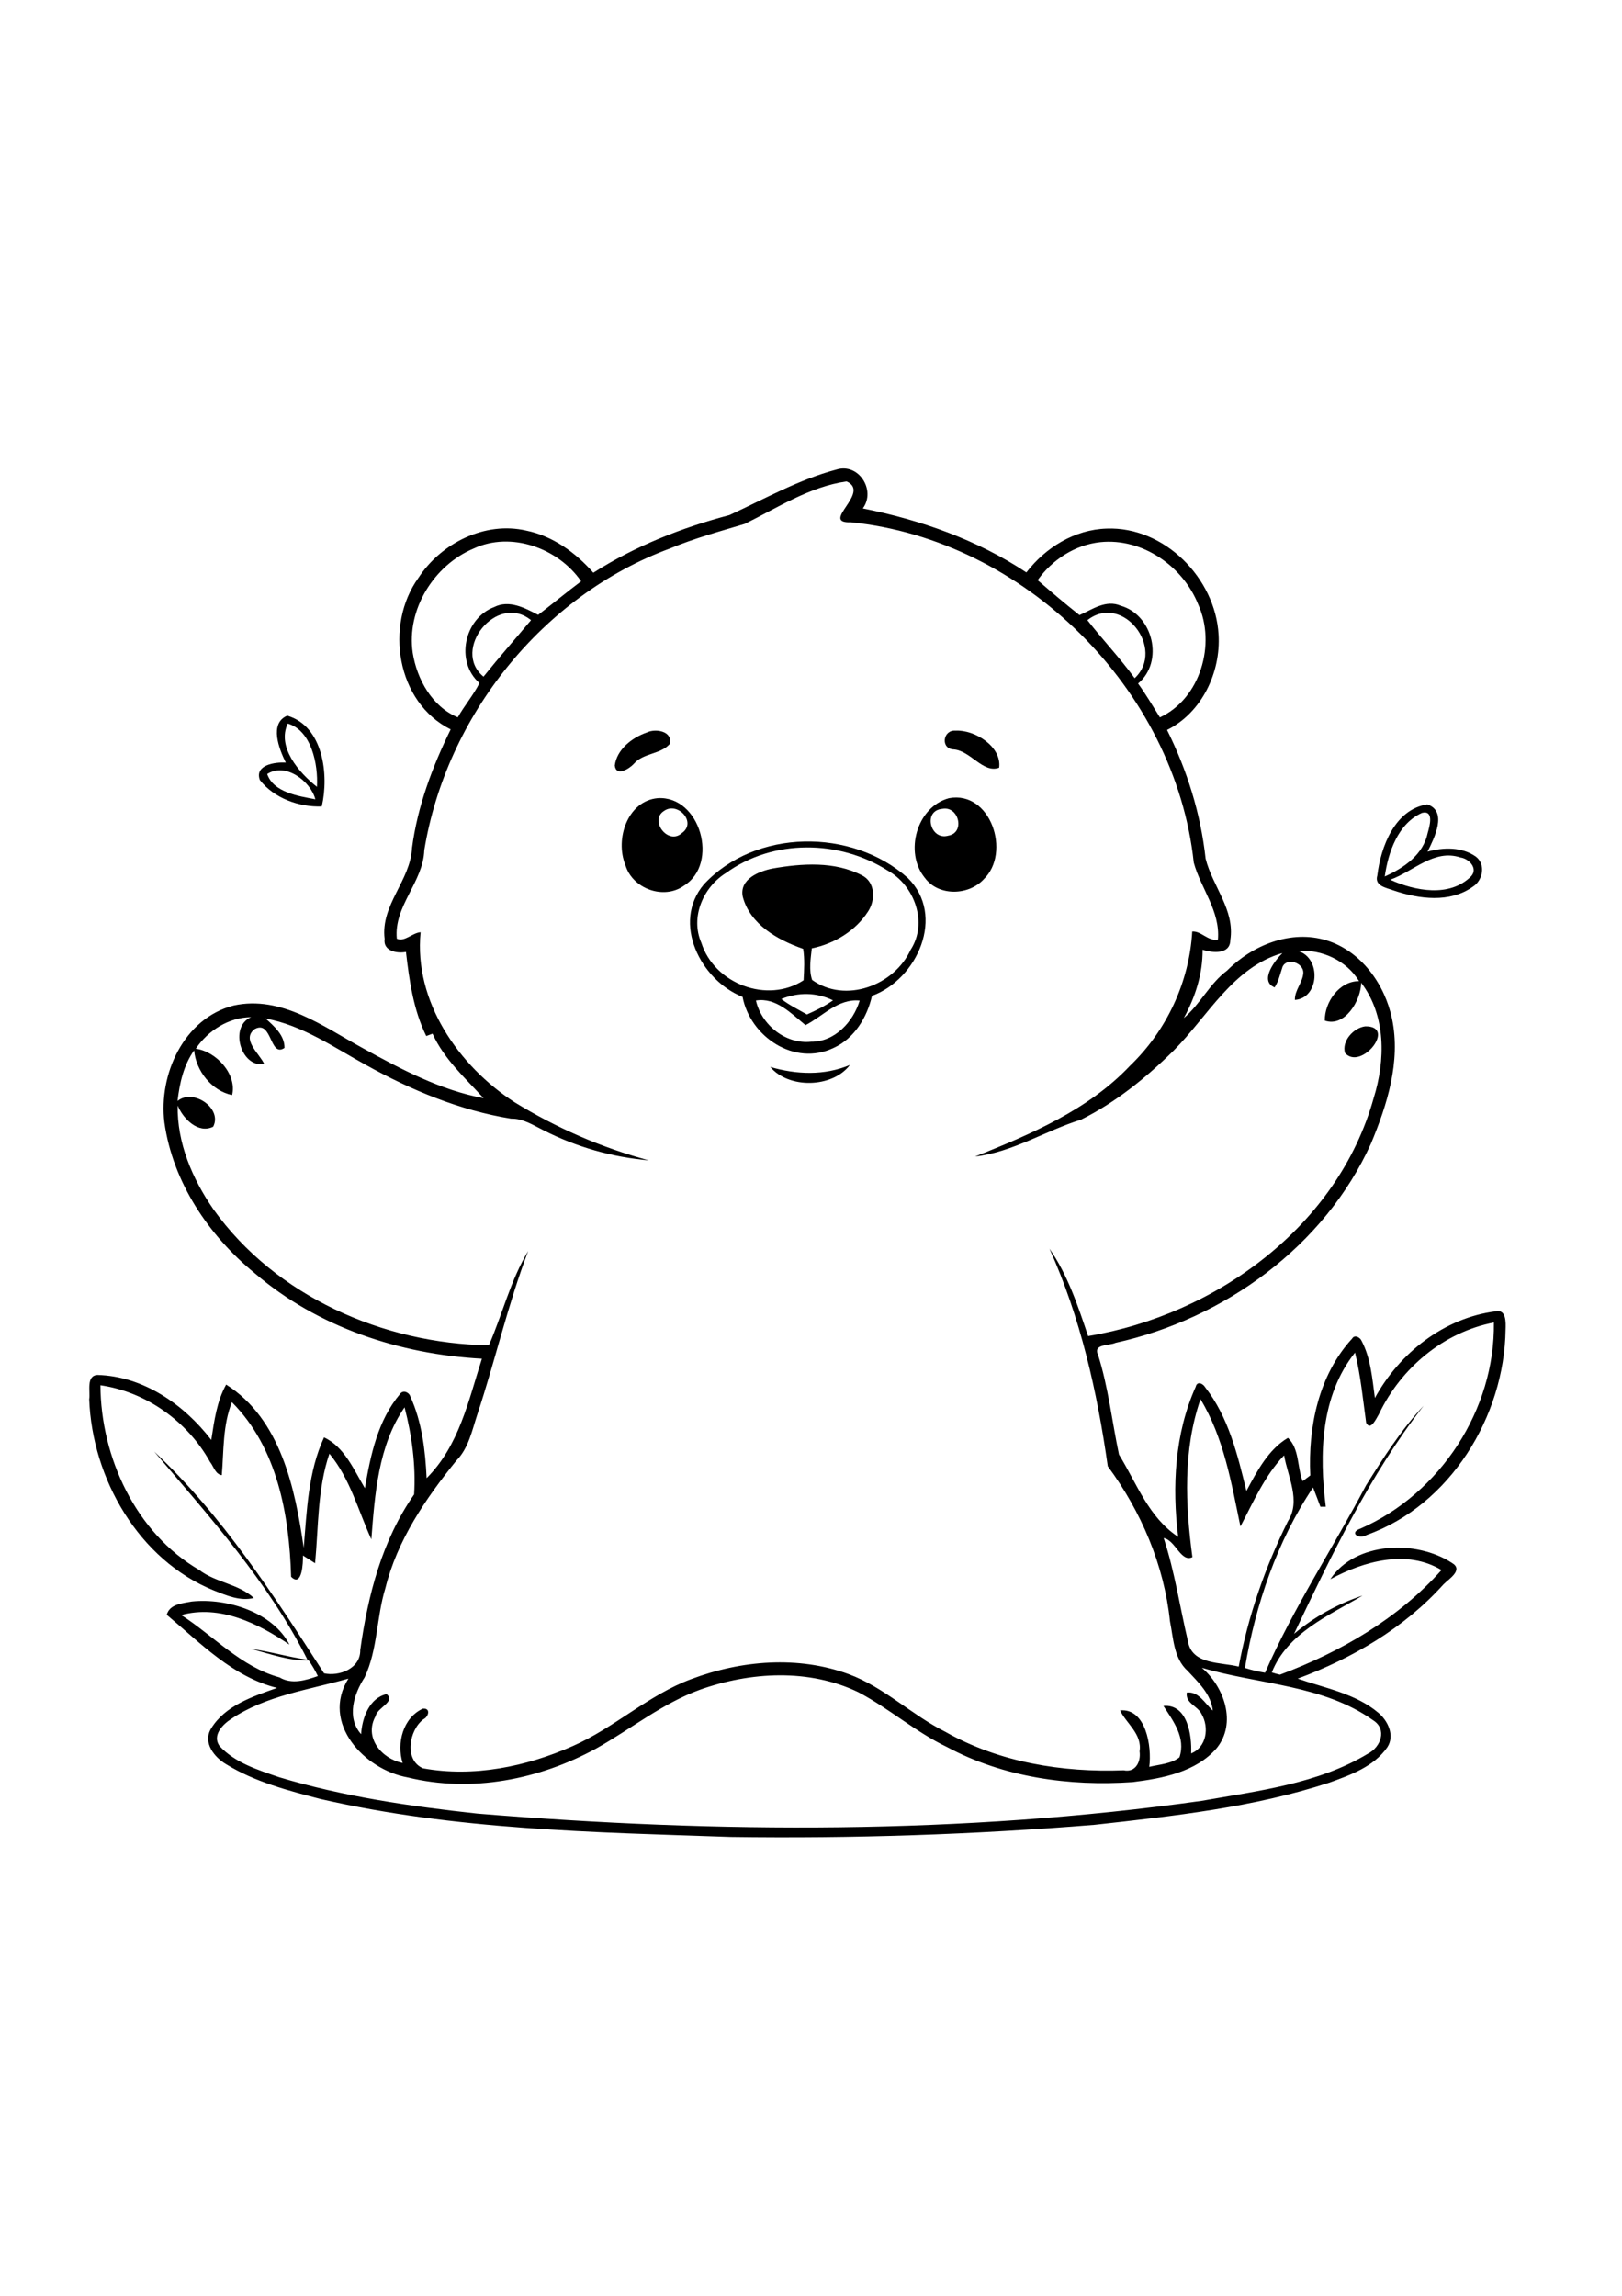 <?xml version="1.0" encoding="utf-8"?>
<!-- Generator: Adobe Illustrator 27.5.0, SVG Export Plug-In . SVG Version: 6.00 Build 0)  -->
<svg xmlns="http://www.w3.org/2000/svg" xmlns:xlink="http://www.w3.org/1999/xlink" viewBox="-116 -116 1000 1000" width="595" height="842" preserveAspectRatio="xMidYMid meet" data-scaled="true">
<g>
	<rect x="-116" y="-116" style="fill:#FFFFFF;" width="1000" height="1000"/>
	<g id="Group">
		<path d="M333.726-6.078C355.25-16,376.489-27.979,399.601-34.125c13.775-4.375,24.62,12.761,16.341,23.932
			c35.623,7.109,70.402,19.297,100.847,39.466c11.86-15.391,29.752-26.432,49.505-27.031c35.547-1.341,66.979,30.534,68.985,65.312
			c1.432,23.334-10.34,48.177-31.771,58.816c12.382,24.87,20.753,51.64,23.775,79.31c4.192,17.018,18.164,31.51,15.234,50.26
			c-0.116,9.01-11.096,7.852-17.096,5.899c0.077,14.96-4.492,29.141-11.578,42.109c10.119-8.502,15.873-21.25,26.668-29.258
			c15.638-15.729,39.492-25.403,61.419-18.594c21.354,6.641,35.936,27.122,40.313,48.412c5.43,26.237-3.021,52.891-13.073,76.953
			c-28.658,63.179-90.378,107.916-157.396,122.669c-4.05,1.889-14.01,0.573-10.794,7.435c6.354,20.014,8.58,40.99,12.903,61.42
			c11.067,18.059,18.386,38.841,36.484,50.728c-3.826-31.014-2.123-63.683,10.822-92.513c0.872-3.71,4.492-1.992,5.872,0.391
			c14.362,18.386,19.948,41.589,25.378,63.83c6.497-12.084,13.555-25.651,25.624-32.722c7.136,6.861,5.614,18.008,9.05,26.693
			c1.563-1.198,3.126-2.37,4.714-3.544c-1.419-29.815,5.091-61.81,25.82-84.361c1.495-2.59,4.87-0.741,5.795,1.421
			c5.715,10.819,6.547,23.305,8.215,35.208c15.078-27.697,42.773-49.401,74.479-53.4c6.628-1.406,6.225,6.979,6.081,11.264
			c-0.69,53.477-34.141,108.255-85.56,126.549c-4.897,3.02-11.276-1.421-3.803-3.934c49.126-21.601,82.928-73.268,82.161-126.992
			c-31.015,5.964-57.408,28.127-70.847,56.419c-1.588,2.553-5.128,10.782-7.901,5.417c-1.992-14.452-3.373-29.049-6.864-43.281
			c-21.236,26.615-22.135,62.722-18.033,94.975c-0.835,0-2.487,0-3.319,0c-1.511-3.959-2.958-7.93-4.521-11.85
			c-22.107,32.915-35.482,72.161-42.005,111.224c4.05,1.302,8.217,2.278,12.422,2.956c17.553-40.155,41.836-76.796,62.239-115.468
			c10.702-17.084,21.705-34.26,35.469-49.05c-33.216,42.732-56.732,91.979-79.844,140.558
			c12.385-10.442,26.889-18.502,42.229-23.578c-20.938,12.342-46.381,23.164-55.964,47.369c1.64,0.534,3.319,0.989,5.026,1.38
			c37.25-13.945,72.76-34.414,99.609-64.49c-21.433-12.943-48.073-5.404-68.544,5.664c15.17-23.125,52.942-24.559,75.091-9.987
			c7.084,4.257-1.925,9.753-5.245,13.073c-24.337,27.07-56.122,45.56-89.935,58.177c16.888,5.924,35.573,9.153,49.675,21.042
			c6.001,4.986,10.365,14.27,5.43,21.444c-8.281,11.799-22.617,16.928-35.638,21.628c-46.758,15.287-95.951,20.586-144.623,25.978
			c-74.622,6.067-149.531,8.541-224.401,7.486c-84.557-2.877-170-4.323-252.865-23.359c-19.96-5.194-40.365-10.507-58.099-21.368
			c-7.37-4.296-14.687-13.346-9.453-22.017c8.632-14.233,25.794-19.871,40.703-25.104c-27.227-6.771-47.278-27.697-68.008-45.078
			c1.81-6.706,9.844-7.084,15.469-8.19c21.901-2.252,50.052,6.758,60.143,26.564c-19.18-13.022-42.826-24.727-66.68-18.229
			c20.092,12.969,36.849,31.927,60.638,38.463c7.5,4.454,15.977,1.834,23.581-0.835c-1.615-3.411-3.529-6.666-5.704-9.737
			c-12.213,0.508-23.802-3.998-35.455-6.979c11.706,1.511,23.047,5.065,34.752,6.627c-23.958-47.682-60.156-87.851-94.466-128.28
			C21.098,610.588,52.79,659.64,83.78,707.817c9.101,2.069,22.565-2.761,22.33-14.391c4.726-33.775,13.424-67.539,33.203-95.859
			c1.133-17.837-1.355-36.288-5.886-53.672c-16.302,23.594-18.32,53.634-20.481,81.341c-8.099-17.643-13.061-37.42-25.859-52.785
			c-7.436,21.771-6.68,44.96-8.829,67.525c-2.512-1.575-4.974-3.216-7.487-4.766c0.143,4.416-0.533,19.937-7.292,13.087
			c-1.133-38.177-8.45-79.442-36.498-107.577c-5.703,14.308-4.987,29.961-6.237,44.974c-4.023-0.573-5.039-5.431-7.278-8.218
			c-13.842-24.882-39.271-43.099-67.553-47.201c0.235,44.272,21.707,90.99,60.873,113.815c10.221,7.825,24.323,8.607,33.737,17.305
			c-8.45,2.11-16.758-1.523-24.478-4.557C-30.505,638.063-59.177,587.789-61,538.948c0.781-4.831-2.058-14.558,5.064-15.014
			c28.308,0.755,53.399,18.204,70.195,40.055c1.81-11.63,3.346-23.675,9.167-34.131c33.646,21.227,42.591,64.18,47.812,100.626
			c1.979-22.956,2.67-46.771,12.539-68.073c12.526,5.781,18.398,20.013,25.182,31.317c3.49-20.431,7.995-41.928,21.745-58.164
			c1.849-2.552,5.481-0.992,6.276,1.653c7.174,15.705,9.245,33.23,10.039,50.311c19.987-19.945,25.768-47.604,34.088-73.618
			c-50.599-2.707-101.21-19.337-140.013-52.656c-28.424-23.268-50.546-56.054-55.729-92.903
			c-3.711-29.623,11.901-64.232,42.63-72.123c29.545-6.51,55.508,13.125,80.026,26.458c23.36,12.878,47.748,25.769,74.128,30.638
			c-11.393-12.448-24.362-24.088-31.484-39.739c-1.289,0.456-2.578,0.938-3.867,1.432c-7.943-16.12-10.443-34.153-12.513-51.823
			c-5.573,1.056-14.232-0.546-13.151-8.034c-2.618-20.951,15.937-35.899,16.888-56.068c3.373-25.612,12.526-49.974,23.828-73.06
			c-33.359-16.575-40.937-64.205-19.883-93.398c13.945-21.393,41.002-35.052,66.484-29.141c16.432,3.36,30.443,13.581,41.354,25.977
			C275.549,13.011,304.273,1.708,333.726-6.078 M343.153-0.648c-15.468,4.635-31.106,8.893-46.042,15.13
			c-78.775,29.023-138.02,103.516-151.523,185.937c-0.638,19.727-18.919,34.466-16.94,54.61c4.662,2.213,9.635-3.646,14.661-3.998
			c-4.192,42.63,23.347,82.396,57.956,104.805c25.703,15.794,53.594,28.034,82.76,35.808c-22.539-1.914-44.766-8.242-64.922-18.529
			c-6.367-3.125-12.617-7.344-20-7.149c-31.614-5.104-61.588-17.591-89.466-33.099c-19.831-10.898-39.258-24.531-61.862-28.62
			c5.273,4.752,11.77,10.377,11.615,18.099c-9.193,6.211-7.513-17.37-18.282-11.667c-8.516,6.328,2.826,15.104,5.768,21.523
			c-14.193,2.735-21.901-22.994-8.06-28.801c-13.75,0.064-26.575,8.241-34.114,19.439c12.551,1.628,25.52,15.717,22.395,28.566
			c-12.578-2.576-22.33-14.946-23.411-27.565c-6.471,9.088-8.984,20.299-10.234,31.211c9.701-7.93,27.813,4.596,21.979,15.859
			c-9.257,4.596-18.567-4.962-21.901-13.061c-0.417,23.086,9.075,45.195,21.993,63.906c38.346,53.724,104.869,82.981,169.895,83.881
			c8.359-19.127,13.307-40.064,24.218-58.087c-12.499,32.865-20.273,67.28-31.328,100.639c-3.269,9.898-5.391,20.861-12.982,28.557
			c-18.906,23.385-36.432,49.022-43.737,78.607c-5.56,18.033-4.662,37.773-12.799,54.998c-6.628,10.195-11.302,24.755-2.162,34.987
			c0.599-9.896,5-22.24,15.677-24.688c5.924,4.585-5.807,8.411-6.679,13.479c-7.448,13.175,3.555,26.352,16.614,28.984
			c-3.854-12.229,0.209-27.865,12.435-33.489c5-0.511,3.633,4.999,0.378,6.535c-8.881,6.641-12.058,25.247-0.235,30.234
			c31.146,5.65,63.555-1.002,92.213-13.685c25.82-11.302,46.706-31.563,73.27-41.353c30.74-11.55,65.781-14.455,96.978-2.995
			c21.942,8.123,38.817,25.17,59.558,35.534c33.242,18.853,72.122,25.13,109.946,23.711c7.333,1.561,10.716-5.341,9.793-11.667
			c1.72-10.717-8.281-17.252-12.031-25.249c15.938-1.511,19.688,22.319,17.995,34.805c6.237-1.51,13.45-1.823,18.619-5.873
			c4.05-12.186-3.878-22.382-9.869-31.693c14.78-1.328,17.605,18.099,17.07,29.284c9.597-3.842,11.197-16.042,6.458-24.245
			c-2.422-5.076-10.119-6.628-9.127-13.281c7.407-0.833,11.222,6.863,16.016,11.119c-1.081-10.128-8.906-17.369-15.432-24.414
			c-8.67-7.708-8.842-20.143-10.977-30.716c-3.62-34.622-17.76-67.644-38.334-95.494c-6.511-45.911-16.822-91.668-35.948-134.088
			c11.249,16.157,17.578,35.298,23.815,53.88c78.762-13.111,154.023-67.604,176.055-146.692c7.291-23.281,7.708-50.912-7.696-71.094
			c-0.129,10.912-10.091,27.643-22.421,23.32c-0.222-11.198,8.841-24.414,21.106-24.31c-7.671-12.683-23.008-19.779-37.643-18.607
			c14.544,4.232,13.19,29.088-1.9,30.169c-0.196-6.106,4.908-10.781,5.195-16.796c0.037-6.094-10.119-9.583-12.828-3.594
			c-1.442,4.297-2.367,8.802-4.868,12.67c-9.543-3.894-0.038-16.394,4.792-21.159c-30.377,8.724-45.95,38.88-66.916,59.974
			c-16.978,16.758-35.82,32.058-57.264,42.735c-21.211,6.484-42.136,20.04-65.273,22.707c34.245-13.71,69.739-28.658,95.534-55.988
			c22.526-21.627,36.523-51.549,38.331-82.709c5.678-0.377,9.729,6.172,15.847,4.961c1.486-17.552-10.521-31.433-14.894-47.395
			C608.517,101.199,515.55,9.207,408.714-1.639c-19.779,0.716,12.615-18.412-2.775-25.195
			C383.271-23.643,363.375-10.622,343.153-0.648 M176.031,14.534c-24.518,10.274-41.536,37.656-37.578,64.297
			c2.591,16.289,11.979,33.229,27.786,39.766c4.089-7.266,9.61-13.659,13.36-21.106c-15.091-13.282-9.428-39.857,9.036-46.849
			c9.31-4.7,18.945,0.547,27.149,4.792c8.88-6.797,17.526-13.972,26.497-20.704C228.232,14.352,199.117,3.727,176.031,14.534
			 M523.726,34.039c8.464,7.305,17.06,14.648,25.821,21.537c7.903-3.477,16.291-9.727,25.442-5.755
			c19.924,5.612,26.81,34.505,10.665,47.93c4.869,6.706,9.022,13.867,13.45,20.872c25-11.536,34.727-45.286,23.594-69.674
			c-9.455-23.594-34.479-41.016-60.302-38.347C546.852,12.229,532.711,21.409,523.726,34.039 M182.099,93.519
			c9.48-11.811,19.557-23.216,29.297-34.818C190.211,41.5,162.034,77.177,182.099,93.519 M554.404,58.688
			c9.44,12.135,20.09,23.308,29.152,35.781C602.814,76.448,576.266,41.683,554.404,58.688 M624.13,538.87
			c-10.847,31.404-9.323,65.024-4.987,97.331c-7.069,3.514-10.403-10.38-17.707-11.758c6.808,20.729,9.935,42.33,14.935,63.489
			c2.396,14.792,20.234,12.929,31.341,15.769c5.716-31.109,16.289-61.25,30.299-89.583c8.166-12.659-0.077-27.397-2.33-40.641
			c-12.017,12.566-18.945,28.713-26.927,43.828C643.167,590.497,638.558,562.698,624.13,538.87 M624.977,704.417
			c13.789,11.731,21.642,34.088,9.152,49.531c-12.732,14.713-33.373,18.659-51.823,20.938c-39.075,2.708-79.62-2.917-114.466-21.628
			c-19.428-9.308-35.703-23.815-54.713-33.814c-30.43-14.597-66.394-12.566-97.592-1.498c-23.242,8.45-42.579,24.244-63.945,36.224
			c-35.026,19.154-77.031,27.448-116.211,17.839c-26.719-4.766-53.763-33.567-36.575-60.911
			c-24.479,6.952-50.821,10.416-72.357,24.921c-5.247,3.388-11.705,10.078-7.161,16.551c9.558,10.455,23.724,14.791,36.745,19.285
			c39.752,11.991,81.08,17.98,122.291,22.447c148.529,12.201,298.75,12.853,446.549-7.864
			c34.844-6.185,71.704-10.456,102.525-29.088c7.968-4.063,11.966-15.106,3.1-20.612
			C699.716,714.807,660.081,714.807,624.977,704.417z"/>
		<path d="M60.185,146.513c-4.049-8.32-10.417-24.141,0.886-28.945c22.304,6.433,25.82,36.615,21.302,55.937
			c-13.828,0.547-29.401-5.012-38.151-16.263C40.758,147.919,53.648,146.044,60.185,146.513 M61.409,122.438
			c-6.81,14.323,6.732,30.117,17.995,38.997C80.25,147.659,75.993,126.617,61.409,122.438 M48.74,153.544
			c3.789,11.212,19.153,13.607,29.674,15.56C75.458,157.867,60.002,146.188,48.74,153.544z"/>
		<path d="M473.089,126.799c12.005-0.651,28.633,9.961,26.9,22.838c-9.844,3.725-17.5-10.403-27.89-11.263
			C463.727,138.153,465.172,126.175,473.089,126.799z"/>
		<path d="M282.854,127.906c5.39-2.617,16.248-0.729,13.958,7.227c-5.768,6.367-16.211,5.378-22.005,12.083
			c-2.787,3.06-10.938,8.178-11.771,1.081C264.273,138.31,273.805,131.005,282.854,127.906z"/>
		<path d="M289.482,168.414c26.235-1.68,38.111,40.391,16.196,53.933c-12.523,8.984-32.042,1.796-36.171-12.956
			C263.127,193.792,270.797,170.12,289.482,168.414 M293.375,176.292c-9.258,5.807,2.576,21.432,11.093,13.581
			C313.752,183.336,301.825,170.289,293.375,176.292z"/>
		<path d="M469.078,168.427c25.703-4.792,38.451,33.581,21.432,49.936c-9.308,10.143-27.942,10.625-36.341-0.873
			C441.356,201.839,449.156,173.726,469.078,168.427 M464.963,174.99c-12.226,1.028-7.421,19.74,3.673,16.523
			C479.234,189.742,475.133,173.023,464.963,174.99z"/>
		<path d="M733.154,216.031c2.146-17.747,10.859-40.769,30.82-43.776c12.667,4.258,4.257,20.886,0.13,29.128
			c9.793-2.761,21.263-3.008,29.87,3.112c6.156,4.791,4.257,14.622-1.94,18.489c-14.219,10.169-33.216,7.578-48.803,2.318
			C738.792,223.623,731.201,222.594,733.154,216.031 M760.758,177.463c-14.854,6.537-20.898,24.258-23.02,39.219
			c11.706-5.234,23.737-13.386,26.471-26.823C765.381,185.718,768.271,175.745,760.758,177.463 M741.084,218.675
			c15.26,6.914,36.6,11.04,49.805-2.019c4.661-4.909-1.29-11.054-6.563-11.706C768.114,199.56,755.275,213.688,741.084,218.675z"/>
		<path d="M317.919,221.591c31.796-34.401,91.29-34.792,125.755-4.023c23.567,23.163,5.898,62.5-22.058,72.682
			c-3.047,13.294-10.912,26.328-23.724,32.109c-23.998,11.497-51.329-6.836-56.082-31.471
			C315.966,280.667,297.971,245.237,317.919,221.591 M331.644,214.482c-14.089,8.737-22.188,27.278-15.248,43.073
			c8.059,25.352,40.768,37.683,63.034,23.099c0.364-6.419,0.74-13.007-0.248-19.362c-15.611-5.417-32.813-15.052-37.266-32.199
			c-2.161-10.755,9.936-15.653,18.386-17.333c18.1-3.151,38.19-4.558,55.013,4.154c8.387,4.076,8.529,15.273,3.894,22.279
			c-7.668,11.992-20.885,19.974-34.713,22.773c-0.676,6.407-1.901,13.229,0.196,19.479c20.52,14.677,50.597,3.477,60.74-18.593
			c10.756-16.614,2.475-39.596-14.127-48.815C401.486,194.026,360.654,193.518,331.644,214.482 M365.706,292.19
			c4.883,3.763,10.442,6.482,15.781,9.544c5.571-2.461,11.08-5.183,16.08-8.711C387.372,288.023,376.148,287.932,365.706,292.19
			 M350.054,293.127c3.44,15.079,18.281,27.058,33.998,25.403c14.583,0.13,25.99-12.2,29.948-25.362
			c-13.359-1.29-22.436,9.465-33.385,15.143C371.839,301.161,362.451,291.122,350.054,293.127z"/>
		<path d="M725.667,309.039c19.766-0.274-2.578,27.643-12.437,16.407C711.109,318.102,718.453,310.002,725.667,309.039z"/>
		<path d="M358.895,334.078c16.12,4.701,33.335,5.43,49.089-1.224C397.281,347.021,370.353,347.698,358.895,334.078z"/>
	</g>
</g>
</svg>
